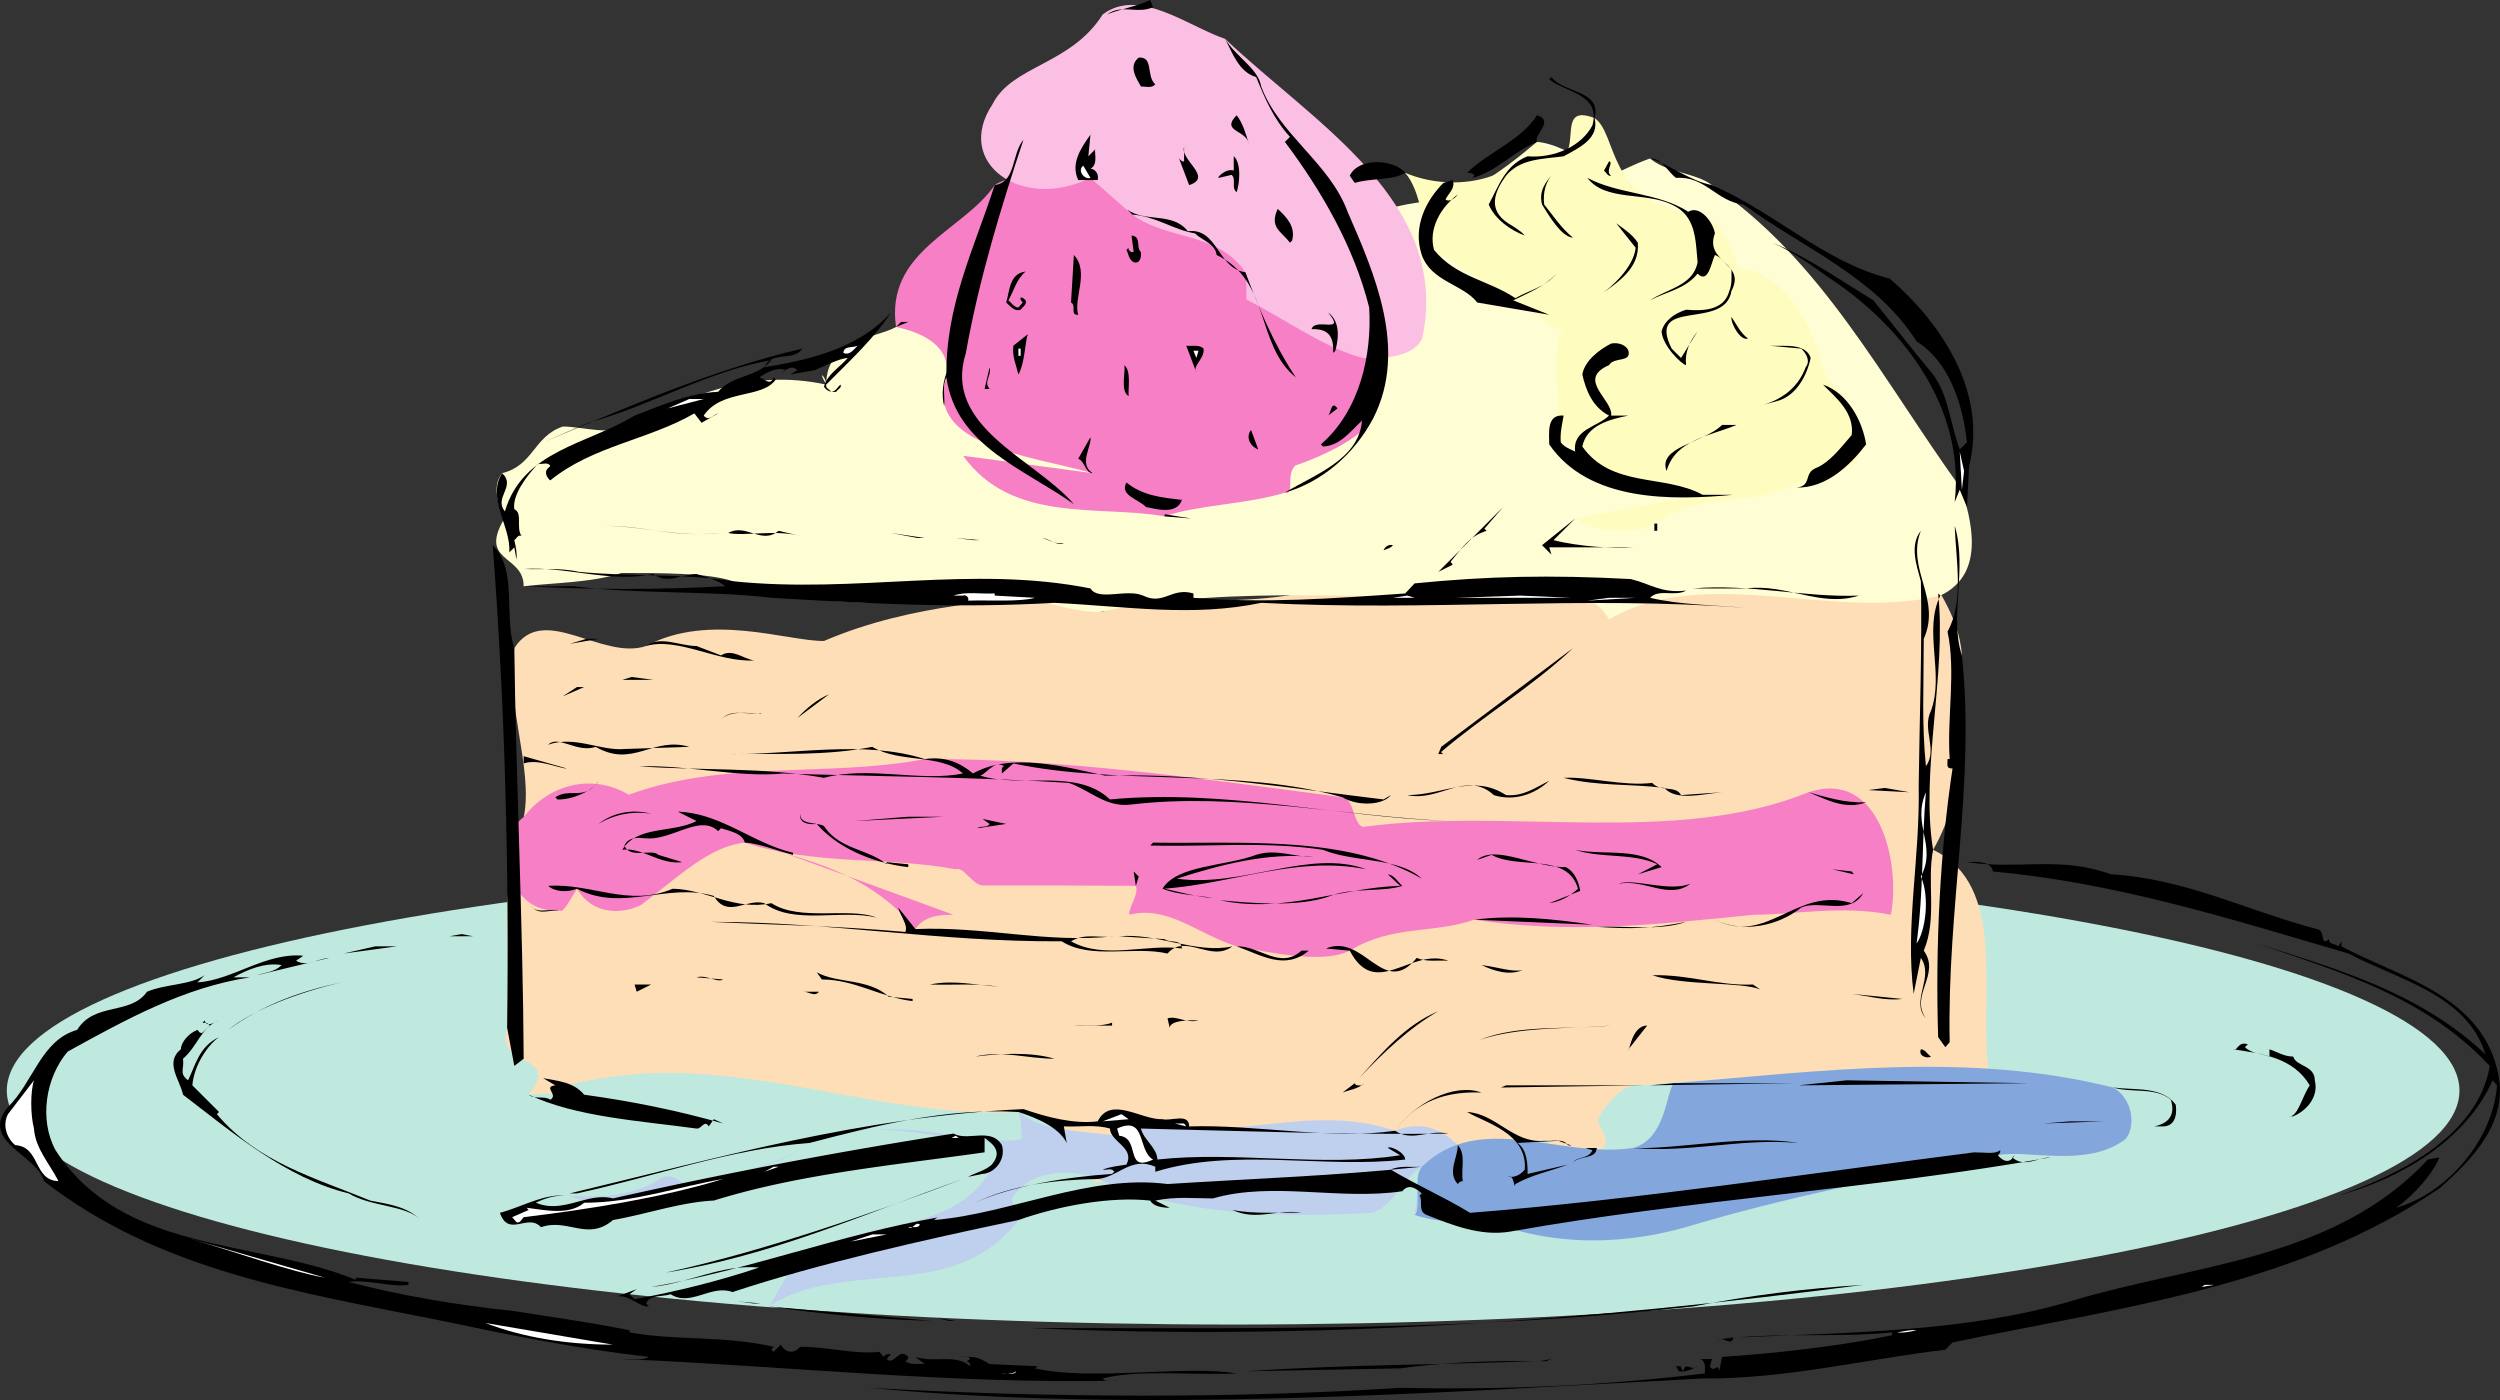 <svg xmlns="http://www.w3.org/2000/svg" width="208.924" height="116.996"><rect width="100%" height="100%" fill="#333333" stroke="none"/><path fill="#bfe9de" d="M103.056 71.594c56.597 0 102.48 8.75 102.48 19.547 0 10.796-45.883 19.55-102.48 19.55C46.454 110.691.57 101.937.57 91.141c0-10.797 45.883-19.547 102.485-19.547"/><path fill="#fddeb6" d="M48.817 91.484c.668.461-1.777-.351-4.632 0 2.855-3.617-2.86-1.984-1.805-5.597.578-5.364-1.055-11.075 1.394-17.606.817-4.078-1.632-9.789-.793-14.113 2.426-3.836 7.32 1.059 11.012-.18 5.285-2.84 11.817-.39 14.867-.422 7.555-3.234 14.899-3.234 22.27-4.39-.027.34.789 1.972.789 1.972.816 0 2.45-1.632 3.605-1.375 4.555.559 9.454.559 13.532-.257 5.71-1.633 10.61-4.895 16.562-7.145 2.207-1.016 3.836-4.281 6.617-5.055 3.75-1.671 8.645-1.671 12.883-1.804 5.555 2.578 12.082 5.027 15.348 10.738.816 2.45 3.262 4.898 3.488 8.52-.226 5.355.59 11.066-2.406 16.25 6.262 2.976 3.812 11.953 4.629 18.48-9.793 1.633-18.77 0-28.883 1.203-1.309-.387-2.941 1.242-3.758 2.879 0 .813 2.45 2.445-2.082 3.559-1.183-.297-2-1.93-2.406-1.805-10.2 1.508-19.176 2.324-28.969 2.324-.816 0-1.633 1.633-3.531 2.672.27-1.039.27-2.672-.184-3.43-1.996 1.575-6.078 2.391-4.633 1.625-2.257-3.316-3.89-5.761-6.62-5.597-12.774.652-25.016-5.88-38.34-2.047"/><path fill="#bfcfee" d="M118.817 97.504c-1.601.973-2.418 3.422-4.214 3.851-7.18.383-15.34.383-22.872-2.828-2.257-.867-5.523-.867-7.156 1.582 0 .817.817 1.63.535 1.848-5.43 7.129-14.406 3.047-20.882 7.223-.868-.094-.051-.094 0 0-.868-.094-1.684-.094-2.59-.422.906.328 1.722.328 2.59.422-.051-.094-.868-.094 0 0 .761-.91 1.582-3.36 3.609-4.633 5.312-2.809 13.473-1.176 15.89-8.848-5.68-1.304-11.39-2.117-16.07-.183-2.668 2.144-6.746 2.144-9.449 4.214-1.379 1.196-4.64.38-6.98.422-.11-.043-.11.774 0 1.805-.926-1.031-2.555-1.848-4.036-2.047 2.293.2 5.559.2 8.008-1.433 1.63-.817 2.446 1.632 3.008 1.253 3.52-2.07 6.781-2.07 9.45-4.214 5.491-2.75 12.023.511 17.734-.305 0 0 0-1.629-.282-2.281 1.914 1.465 3.547 1.465 8.426 1.984-.8-1.332-.8.297 0 0 .832.297 1.649-.52 1.809-1.383.656.051-.16.051 0 0 6.367 2.496 13.71-1.586 21.246.965-1.008.715-.192-.101 0 0 2.258-.914 3.89-.101 5.234 1.203 1.918 3.594-2.976 3.594-3.61 5.836"/><path fill="#83a7dd" d="M126.22 102.922c-2.477-1.184-4.922-.367-8.004-1.387.633-.61-.184-3.058.601-4.031 4.926-4.738 11.454-.66 17.633-1.567 2.801-.726 2.801-4.804 3.43-5.414 12.426-1.023 24.664-2.656 36.715.36 1.824 1.062 1.824 3.512 1.008 4.328-3.266 2.45-8.16.816-10.637 1.332-9.766 1.934-17.926 3.566-26.086 6.012-5.711 1.632-12.238 1.632-18.031-1.2"/><path fill="#f67fc6" d="M79.68 76.445c-.816 0-2.449 0-3.175 1.196-4.984-6.094-12.328-6.094-16.492-8.184-2.367-1.176-3.996 1.273-6.02.602 1.207-.961-2.875-2.59-2.058-3.407 8.16-3.265 17.136-1.632 25.351-3.215 11.371-.05 22.793 1.583 34.91 3.192.942.023.942 2.469 1.754 2.469 12.242-1.63 26.114 1.632 37.188-2.891 6.062-2.004 7.695 6.156 6.879 10.238-4.082-.816-8.16 0-11.422 0-8.16.817-15.508 1.63-23.383.414-3.547 1.215-6.813.403-10.414 2.586-2.11 1.078-6.192.262-9.45-.36-3.269-1.01-5.714-3.456-8.98-2.64 0-.816.817-1.633.555-2.414-3.82-.035-8.715-.035-12.793-.035-.82 0-1.637-1.633-2.254-1.351-5.906-1.098-11.621-.282-17.637-2.227-2.96.313-5.41 2.762-8.672 5.211-1.632.816-4.082.816-5.351-1.36-.36.544-1.176 2.176-1.445 1.81-4.63.366-5.446-6.165-2.997-7.798 2.45-3.261 7.344-4.078 10.641-.27.785.27 1.602-.542 3.793.602"/><path fill="#fffdd4" d="M63.36 43.805c-6.53 1.629-13.058.816-20.558-.047.156.863-2.29-2.403-.844-4.215 2.633-.637 2.633-3.082 5.082-3.899 1.633 0 4.078.817 5.57-.132 5.036-2.317 9.934-4.766 16.434-3.371-.79-1.395.027-.579 0 0 .027-3.84 4.105-3.84 5.836-4.817 7.25-2.289 13.777-.656 20.644-4.031-1.156-.707-.34.11.422.422 1.688-.313 3.317-1.946 6.618-1.446 4.859-.5 9.757-4.578 16.285-5.394 3.261 0 6.527-2.45 9.597-5.016 1.825.118 4.274 1.75 6.2 2.828.523-.261 2.156-1.078 3.25-1.445 1.355 1.184 3.8 1.184 5.175 2.227 9.235 6.3 14.13 16.093 20.883 25.46.59 2.06 2.223 6.954-1.805 8.844-9.03 2.192-19.636-2.707-27.683 1.989-1.746-3.063-5.012-1.43-7.406-1.989-11.477.559-23.715-1.074-35.141 1.375-3.262 0-5.71-1.632-8.793-1.375-6.71.559-14.055 1.375-21.91-1.203-1.938-.687-6.016-.687-9.281-.687-2.45.816-5.711.816-8.172 1.11.011-2.743-4.067-1.927-1.383-6.02"/><path fill="#f67fc6" d="M91.31 39.543c-5.102-1.453-14.079-2.27-12.215-8.004.586-3.238-3.496-4.055-4.215-4.215-.91-6.367 5.613-8.004 8.246-11.855 1.45-1.043 5.531-1.043 8.004-.602 5.687 3.64 11.398 4.453 16.852 5.235 3.523.855 5.156 4.117 6.44 5.597 1.161 2.602-.472 5.863.36 9.211-.832 1.55-4.093 3.18-6.543 3.996-.816.817 0 2.45-.86 2.262-3.218 1.004-7.3 1.004-10.05 1.988-5.41-.984-12.754.649-16.836-5.066"/><path fill="#fbbfe3" d="M91.13 14.867c-5.738 2.824-11.45-1.258-8.188-6.152 1.633-3.266 6.532-3.266 9.211-7.508 3.032-2.285 7.11.98 10.23 2.043 7.49 7.098 18.915 13.625 16.466 25.05-.817 1.63-3.266 1.63-4.899 1.63-3.261-.817-6.527-3.262-9.789-4.895 0-.816 0-1.633-.082-2.281-2.367-3.434-6.445-2.613-9.449-4.817"/><path fill="#fffcbf" d="M142.286 41.348c-3.035-1.625-5.484-.809-7.933-1.625-1.633-.817-1.633-3.262-4.883-2.586 1.617-3.125-.016-5.575.8-8.836.817-1.633 2.45-.817 3.41-3.621 2.305-2.094 7.2-2.91 11.016-2.168 5.16-.742 10.059 9.05 7.043 16.61-3.515 3.866-9.226 1.417-13.484 4.636-1.453.863-4.719.863-6.617-.422"/><path fill="#fffcbf" d="M137.896 25.098c-3.543-.88-5.993.754-8.426 1.207-3.278-.453-6.543-3.72-9.63-5.418-.991-1.567-.991-4.828-2.41-6.442 3.868 1.614 8.762.797 11.016-2.586.196.118 1.008.938 2.227 1.203 1.23-1.085-.402-4.347 2.59-3.19 1.906 1.292 1.09 7.003 7.824 7.823 3.059-.004 5.508 5.707 3.61 8.79-2.184 2.628-7.083 1-10.051 2.226-2.743.402-6.004-2.043-8.004-3.793-.45.117.367.117 0 0"/><path fill="#fffcbf" d="M144.876 41.348c-.73-.809-1.547-.809-2.59 0-2.222-2.442-5.484-.809-7.933-1.625-8.16-4.078-1.633-11.422 3.543-14.625 3.8-1.696 8.699 3.203 13.421 4.816 1.801 1.648 5.883 7.36 3.438 8.992-4.899 1.633-13.059 4.899-17.953.817"/><path d="M96.364.602c-1.383.605-2.586-.301-3.851.605C93.536.781 94.98.543 96.126 0l.238.602m-4.211.605-.601.418.601-.418m13.243 6.016c1.503 4.035 5.714 6.379 7.222 10.472 2.227 5.117 5.055 11.496 2.164 17.215-1.562 3.008-4.273 5.356-7.402 6.258 2.469-1.504 6.2-2.77 6.441-6.02-1.023.965-1.867 2.11-3.25 2.168l-.18-.18c3.25-2.827 4.27-7.464 4.032-11.437-1.266-5.054-3.973-9.75-7.043-13.84l.422-.422c-1.383-1.503-2.106-3.25-2.828-4.996-1.446-.421-1.989-2.046-2.59-3.191.902 1.508 2.77 2.469 3.012 3.973m-8.848-.18c-.3.36-.781.18-1.203.18-.364-.66-1.086-1.684-.184-2.407 1.266-.12.606 1.567 1.387 2.227m-8.43 4.633c-.058-1.985.727-4.031 1.625-5.836-.898 1.805-1.683 3.851-1.625 5.836m45.145-1.805c.418 1.688-1.266 2.469-2.59 3.191-1.746.239-3.613.18-4.817 1.625-.96 1.325-1.562 2.829.18 3.973.485.3 1.024.602 1.387 1.024-1.145-.422-2.469-1.325-3.012-2.59.844-1.567 1.387-3.309 3.25-4.032 2.23.18 4.516-.843 5.418-2.59.723-2.648-2.348-2.765-3.61-3.85l.18-.18c1.082 1.382 4.215 1.081 3.614 3.43"/><path d="M104.372 12.04c-.183-1.204-2.406-1.024-1.023-2.407.48.601.78 1.562 1.023 2.406m24.074-.179c-1.925.78-3.55 2.585-5.418 3.007l.184-.18c-.063-.242-.363-.242-.606-.242 1.747-1.746 4.454-2.648 5.84-4.812 1.504.48-.3 1.625 0 2.226m-36.894.601c-.184-.062.3 1.325-.422 1.626.422.059.723.48.601.96h-1.625c-.66-1.382.243-2.706 1.024-3.788l-.18 1.804.602-.601M80.72 29.492c-1.989 6.2 5.773 8.848 9.023 12.64-4.148-2.948-9.867-4.874-10.648-10.593-.121-5.957 2.344-10.832 4.031-16.07 1.805-.242 1.383-2.586 2.406-3.793-1.804 5.418-3.73 11.676-4.812 17.816m18.656-14.023-.844-2.227c.121.121.242.301.422.242v-1.207c-.36 1.086 2.469 2.532.422 3.192m43.695 0c5.297 2.289 9.27 6.379 14.868 7.824 4.511 3.914 8.125 9.629 6.62 15.648l-.18 3.43-.605-1.441-.421 1.02c.906-8.005-4.512-14.864-10.653-18.837-1.324-.965-2.949-2.105-4.574-2.828 2.95 1.203 5.656 3.13 8.426 4.813 1.566 1.925 3.191 4.035 4.996 6.199 1.324 1.808 1.445 4.215 2.226 6.262l.606-.602c-.363-3.25-1.508-6.742-4.215-8.426-3.433-5.418-9.45-7.765-14.445-11.437-2.29-.242-3.192-2.407-5.656-2.227-.723-.543-1.208-1.683-2.168-1.625 1.804.602 3.308 1.867 5.175 2.227m-8.425-.782c-.301.06-.364-.242-.602-.421l.422-.782c.422.059-.363.84.18 1.203m-17.216-.242c-1.081.664-2.886.422-4.21.844l-.422-.602c.723-1.566 3.73-1.386 4.633-.242"/><path fill="#fff" d="M91.13 14.867c-.48.18-1.145-.601-.602-1.023l.602 1.023"/><path d="M129.048 17.094c.781.965 1.383 1.926 2.406 2.77-.96-.06-1.984-1.805-2.586-2.77-.3-1.145.301-1.867.961-2.649-.66.723-.902 1.625-.781 2.649m12.039.601c1.02-.601 2.105.965 2.227 1.805-.907 2.469 2.648 2.41 1.382 4.816-.543 3.371-7.164.48-4.996 4.817l.782.781 1.386-2.227c-.664.844-1.086 1.747-.965 2.829-.359-.059-1.984-1.625-2.046-2.829.242-.902 1.085-1.503 2.046-1.804 1.446.12 3.192.058 3.614-1.567.238-.543.18-1.203.18-1.804-.481-.422-.844-1.024-1.383-1.203-.301.601-.543 2.464-1.446 1.562-1.086 1.324-2.648 1.508-3.972 2.227 1.382-.961 3.609-1.203 3.972-3.188-.18-1.867-.12-3.914-2.168-4.816-2.226-1.082-5.539-.242-7.043-2.227 2.59 1.383 5.899 1.203 8.43 2.828m-20.285-1.023c.242.242.785-.059 1.023-.422-1.445 1.086-2.469 2.89-1.984 4.637 1.863 2.285 4.57 2.527 6.8 4.031 1.141-.66 2.465-.902 3.43-2.047-1.086 1.145-2.41 1.625-3.609 2.227l3.008 1.207-6.02-1.024c-1.144-1.508-3.851-1.746-4.633-3.972-.785-2.348.36-4.575 1.805-6.02l.781-.242c.243.723-.359 1.086-.601 1.625m-12.821 3.43-.18.183c-.722-.965-1.745-1.265-1.023-2.828.782.723 1.504 1.504 1.204 2.645"/><path d="M136.872 20.285c.18 2.164-1.687 3.309-3.191 4.395.906-.606 2.832-2.29 3.011-3.973l-1.625-2.047c.66.48 1.383.961 1.805 1.625m-51.16 2.406c-.781.66-.961 1.567-1.441 2.407.238.183.48.601.84.601l.363-.418c-.063-.12-.243-.183-.18-.422.18 0 .3.118.418.239.121.363-.238.543-.418.785-.543.18-.844-.301-1.207-.602.3-.965.242-2.41 1.625-2.59m9.633-1.625c.058.364-.063 1.024-.606.844-.418-.242-.418-.664-.601-1.023l.183-.18c-.062.18.118.3.239.36h.18l-.18-1.383c.843.058.363 1.023.785 1.382m8-5.007c-.485-.364 0-1.082-.422-1.446l-1.024.242c-.363.122.543-.843 1.204-.601V13.05c.664.601.484 2.347.242 3.008M90.106 26.305c-.722.058-.12-.785-.601-1.024l.238-3.972c1.328 1.382-.058 3.668.363 4.996m9.157-6.985c2.531-.297 2.468 3.133 4.816 3.434 1.145 3.07 2.406 6.078 4.215 8.789-3.371-2.711-2.11-8.129-6.621-10.234-.121-.961-1.203-1.204-1.809-1.805-1.804-.3-3.308-1.445-5.234-1.567l-.422-.421c1.445 1.086 3.793.18 5.055 1.804"/><path fill="#fff" d="m158.72 25.883 2.648 2.828-2.648-2.828"/><path d="M69.044 32.14c-.063.301.238.364.418.602.363 0 .543-.422.781-.601.121.3-.238.363-.36.601-.421.063-.78-.058-1.023-.422.243-1.023 1.325-1.625 1.989-2.406-.785.059-1.868.66-2.77 1.023l-2.047.36.602-.36c-.422-.48-1.024-.058-1.383.36l.422-.36c-.723-.3-1.567.18-2.23.602.421.059.906.781 1.206 0l.18.18c-1.144 1.625-4.515.785-6.02 3.011.422.54.844-.12 1.204-.183l-1.383.785-.602-.785c-3.851 2.226-8.488 2.71-12.039 5.598-.18-.122-.601-.66-.18-1.024l.18-.18c-.18-.359-.66-.12-1.023-.18-1.024 1.083-2.164 2.65-1.985 3.794.723.3.122 1.562.602 2.226-.3-.12-.422.239-.602.36.122.543.239 1.023.18 1.625l-.18-1.024-.421.422c.18-2.105-1.926-4.516-.602-6.621 1.203 1.086-.723 2.047.238 3.191 1.508-5.117 6.922-5.597 10.836-8.004 2.227-.843 4.453-1.867 6.98-1.988 1.204-1.445 3.25-1.144 4.454-2.648-5.235.902-10.05 3.793-15.285 5.238l-3.793 1.625c6.558-2.71 14.086-6.078 21.668-7.824-.782 1.14-2.528.12-3.192 1.562 3.614-.601 7.825-1.504 10.594-4.574-1.324 2.047-3.309 3.914-5.414 6.02m42.551-2.829-.184.18c.063-1.265-.3-2.047-1.804-1.984.3-1.024 2.949.48 1.386-1.387.903.664.961 1.867.602 3.191m34.485-1.022c-.602.241-1.442-1.204-1.384-1.806.422.602.723 1.325 1.383 1.805m-71.199-.965.422-.418h.601zm10.23 3.973c-.18-.781-.539-1.504-.421-2.406l1.207-.961c-.243.66-.243 2.406-.786 3.367m50.98-1.985c.24 1.024-1.202.481-1.624 1.204-2.77 1.203.36 2.89.18 4.214h1.445c-1.504.301-3.492.782-3.856 2.586 2.47 3.493 6.864 2.29 10.051 4.032h2.59c-5.176.484-12.098.601-15.406-4.211 0-.965-.242-2.528 1.203-2.407-.121.72-.3 1.383-.242 2.227.3.422.843.602 1.207.781-.242-1.867 1.863-2.047 2.828-3.008-1.387-.722-1.93-2.109-2.23-3.433.183-1.14 1.445-2.106 2.41-2.586.601-.121 1.261.121 1.445.601"/><path fill="#fff" d="M71.689 28.89c-.36.301-.66.844-1.204.602 0-.601.786-.422 1.204-.601"/><path d="M100.58 29.133c.12.84-.966 1.441-.602 1.984l-.844-2.226c.48.058 1.086-.121 1.445.242m50.738.781c-.3 1.445-1.203 3.191-2.828 3.61l-1.566.421c1.805-.422 3.308-1.441 3.973-3.25.421-.539.058-1.14-.364-1.562l-2.644-.242c1.261.058 3.008-.243 3.43 1.023"/><path fill="#fff" d="M85.11 29.133h.184v.601h-.184v-.601m14.868.781-.243-.602h.422zm0 0"/><path d="M94.321 33.105c-.722-.421-.242-1.988-.363-2.59.602.481.3 1.989.363 2.59m-11.617-.601h-.422l.422-1.809c.18.723-.543 1.203 0 1.809m73.246 4.633c-1.383 1.804-3.37 3.672-5.836 3.61 1.325-.118.602-1.204 1.625-1.626 1.203-.48 2.164-1.805 3.008-2.766.242-1.867-1.324-3.132-2.406-4.214 2.105.722 3.308 3.07 3.61 4.996"/><path fill="#fff" d="m55.802 34.129 1.804-.785h1.204zm0 0"/><path d="m111.774 34.129-.78.601c.238-.183.238-1.324.78-.601"/><path fill="#fff" d="m55.017 34.547-2.407.965 2.407-.965"/><path d="M145.118 35.512c-2.105.902-5.117 1.203-5.84 3.851-.78-2.047 3.13-2.347 4.633-3.851h1.207m-39.965 2.047c-.664-.243-1.082-1.024-.601-1.625l.601 1.625M91.31 39.543c-.602 0-.66-1.023-1.204-1.203l1.024-1.805c.121.781-1.024 2.227.18 3.008M79.095 31.54c-.364.66-.121 1.565-.184 2.405-.238-.78-.18-2.226.422-3.25l.602 1.446-.84-.602"/><path fill="#fff" d="m163.954 40.93-.18-3.192.364 1.625zm0 0"/><path d="m104.372 37.918-.183 1.023.183-1.023m-5.598 3.852c-.421 1.265-2.105.785-3.007.601-.606-.66-2.23-.96-1.63-2.047 1.325 1.086 2.95 1.266 4.637 1.446m25.457 2.59c-1.503.48-1.984 1.382-3.007 2.585l.18.242-1.204.602 5.418-5.418-1.566 1.809.18.18"/><path fill="#fff" d="m42.38 42.973.422.785-.422-.785"/><path d="M97.33 43.156v-.183l2.226.363zm32.5 1.984c2.105.544 5.116.723 6.62.602h-6.98l.18.602-.782-.782 2.77-2.226-1.809 1.805m8.426-1.383h.242v.601h-.242v-.601m-78 .782c-3.672.42-6.742-.661-10.234-.603 3.972-.058 6.02 1.024 10.234.602M163.954 54.77c1.145 10.656-1.262 21.066-1.02 32.32l-.363.422-.601-.84c-.242-7.707.18-15.711 1.203-22.45-.54 0-.418-.242-.418-.785h.18c-.243-3.37.539-7.343-.18-10.652 1.383-2.527.719-5.777.598-8.848 1.086 3.614-.48 7.583.601 10.833m-97.078-9.989c-2.11-.543-4.758.059-6.02-.242 1.504-.844 2.77 1.023 4.211-.18l1.809.422m93.891 8.606c0 4.093-.18 6.984.18 10.652 1.023-1.445-.36-3.07.421-4.633 1.145-3.129-.664-6.683.781-9.633l-.18-.18c.723 6.743-1.503 14.81-.421 21.427-.54 2.71.363 5.718-.781 8.425 1.445 1.989-1.203 3.735.18 5.66-1.325-1.445.722-3.43-.423-5.054l-.601 3.008c-.723-5.72.543-11.254.422-17.454.058-4.937.3-12.039.18-17.035-.36-1.324-.961-3.008 0-4.21-1.262 3.19 1.746 5.656.242 9.027M74.099 44.54l-2.047.42 2.047-.42m3.187.42-2.828-.42 2.227.42zm4.637.18-2.047-.18 1.441.18zm6.98.243c-.48.3-1.203-.363-1.804-.422.601.18 1.14.543 1.804.422m-45.922 8.785c.122 10.414.723 22.992.782 34.309l-.782.601-.601-3.191c.18-13.422-.184-26.903-1.203-40.325 2.105 2.047.902 5.899 1.804 8.606m73.426-8.606c-.18.243-.48.301-.781.422.059-.18.36-.543.781-.422m-1.203.602-3.187 2.227 3.187-2.227M61.216 48.57c10.351 1.086 19.922-1.383 29.914.606.664 1.082 3.008 0 4.394.597 1.747.844 2.348-.718 4.211-.18v.364c5.899.48 11.676.059 17.696-.363l.785-.84c6.078-.606 11.312-.723 18.055-.363 1.746.421 2.527 1.203 4.632.964-.902.54-2.285-.18-3.007.602 2.527.602 5.355.602 8.003.844-13.664-1.028-26.542.297-40.503-.422-5.782 1.203-11.137.3-17.278 0-8.363.48-15.406.059-23.652-.422-4.875-.602-11.613-.3-16.488-.965h-4.215c5.96.301 11.133.301 16.851 0-.601-.48-1.562-.781-2.406-1.023-1.203 0-2.469.906-3.61 0-3.492.785-7.284-.66-10.835-.418 1.566.058 2.949-.121 4.633.238 4.214.422 8.73.121 12.82.781m94.133 1.203c-3.192 1.028-6.02-1.02-9.45-.597h-4.394c4.574-.422 9.332.781 13.844.597"/><path fill="#fff" d="m83.126 49.773 3.367.184c-1.262.36-3.73.18-5.594.238.122-.238-.18-.539-.421-.422h-.786c1.028-.359 2.23-.117 3.434-.18v.18"/><path d="m156.915 49.594 1.625.18-1.625-.18"/><path fill="#fff" d="m116.407 49.957 1.203-.184.606.184zm5.239 0 5.414-.184 4.214.184zm11.011.238 1.809-.238h2.226zm0 0"/><path d="m134.466 51.762-2.59 2.226 2.59-2.226m-86.852 2.047 1.387-.422h1.02zm12.641.961c.96-.602 1.863.3 2.77.421-3.012.184-6.383-1.984-9.032-1.203 1.145-.902 2.832 0 4.215 0l2.047.782m44.898-.782-.964.782.964-.782m15.289 8.848c.059.242.36.18.602.18h-.844l.242-.602 11.012-8.246c-3.367 3.191-7.582 5.719-11.012 8.668m-42.734-6.863 2.59.601-2.59-.601m-25.699.843.781-.242 1.809.242zM47.013 58.2l1.203-.782h.601zm19.621 1.808c.844-.903 1.683-1.567 2.648-1.988l-2.648 1.988m-3.008-.422c.059.238-2.648-.48-3.371.601.723-1.082 2.469-.363 3.371-.601m-6.02 2.828c-3.07-.902-4.695 1.809-7.824 0-1.566.543-3.129-1.023-3.972-.18 2.226-.785 4.394.543 6.379.36l5.417-.18m23.711 2.226c3.133-1.804 7.829-.538 11.016.18 8.125-.238 15.649 1.086 23.293 1.989l.602-.364c-.602.844-2.766.965-4.032.184-8.547-2.469-18.718-.965-27.507-2.828l-.961.84c0-.239-.059-.54.18-.602-.782-.539-1.384.543-1.985.781 3.43 1.086 8.062-.66 10.832 1.989 9.512-.903 19.32 1.503 28.289 1.804-8.848-.422-17.758-2.406-26.484-1.383-2.106.301-3.489-1.203-5.235-1.804-7.402-.485-16.43-.543-23.894-.785-3.73.363-7.883-.723-12.04-.602 4.938.363 10.536.063 15.47.965 3.734-1.024 8.003.36 11.617-.363-1.868-1.684-5.297-.84-7.582-2.227-3.973.781-7.766.543-11.86.602 5.238.062 11.195-1.204 16.25.421 1.625-.242 2.89.243 4.031 1.204m-33.941-.418c-.664 0-2.41-.844-3.613-.422v-.606l3.613 1.028m93.106 2.222 3.43-.238c-1.505.121-3.848.781-4.813-.36-2.828-.363-5.54-.12-8.426-.843 2.105-.121 4.996.723 7.402.422.664.781 1.989.18 2.407 1.02m-93.892.363-.179-.18c1.203-.844 2.469.36 3.61-1.383-.418.84-2.286 1.625-3.43 1.563m78.246-.364c-2.29-2.105-4.578.606-7.227 0 3.012 0 5.48-1.804 8.246 0 1.446.121 2.41-.597 3.614-1.199-1.203 1.14-2.95 1.742-4.633 1.2m31.297-.419 1.383-.18 2.047.36zm-.184 1.023c-1.746.66-3.308-.241-4.812-.843 1.504.422 3.008.902 4.812.844"/><path fill="#fff" d="M160.524 73.25c.786 1.746.364 4.633-.359 5.598.602-4.336.422-8.43.781-12.641-1.203 2.77.965 4.453-.422 7.043"/><path d="M54.415 68.012a6.397 6.397 0 0 0-4.394.843c1.207-.964 2.89-1.265 4.394-.843m11.859 3.25v.18c-1.386-.36-2.832-.962-4.035-1.024-.18-.781-1.261-.961-1.984-1.203l-.242.242c-1.504-1.445-3.852.781-6.02.602-.36 0-1.441-.243-1.804.601.421 1.145 2.289.242 2.828.781l1.988.606c-1.867.238-3.371-1.266-4.996-1.027 1.203-2.043 4.215-1.383 6.2-2.407l-1.567-.781c3.613.121 6.261 2.648 9.632 3.43m2.586-2.227c1.325 1.985 3.614 1.867 5.239 3.192v-.18l1.804.18v.238c-2.71-.3-5.84-1.504-7.644-3.61-.602.06-1.504 0-1.383-.843 0 .965 1.324.664 1.984 1.023m2.59-.422 4.453-.36h3.008zm10.23.602c.301-.238.782 0 1.024-.36l-.601-.421 1.984.421-2.406.36m-1.203 1.805c-1.747-.297-3.914 0-5.176-.961 1.262.96 3.43.664 5.176.96m38.339 2.411c-1.925-1.805-5.597-1.325-8.246-2.41-4.816-.72-9.39-.239-14.445-.36l.238-.242c7.344.121 16.07-.66 22.453 3.012m20.04-.965-1.985.601 1.625-.84c-2.047-.964-4.695-.48-6.86-1.206 2.407.484 5.477-.239 7.22 1.445m5.66-1.445 4.812.605-4.812-.605"/><path d="M109.786 71.625c-3.789-.422-7.883.66-11.433 1.805 5.476.78 11.074-2.528 15.828-.785-5.778-1.141-10.895 1.144-16.852 1.625 1.324.3 2.649.664 4.031.785-1.14-.243-2.886-.243-4.21-.785 1.203-1.985 5.234-1.864 7.824-2.829 1.625-.539 3.187.184 4.812.184m22.27 2.828-2.586 1.024c.902-.122 1.683-.543 2.406-1.207-.902-3.067-4.934-1.563-7.223-2.829l-1.203.422c1.504-1.324 4.817.664 7.403.602.722.363 1.082 1.207 1.203 1.988m44.359-1.387c6.258.364 11.434 3.07 17.215 4.575.781.12.18 1.504 1.02.843-.06.48.542.364.785.602l.238-.422v.422c4.695 2.527 11.437 3.973 13.004 10.23 1.14 4.215-1.867 7.407-4.817 9.993-11.976 8.187-26.543 9.93-40.687 12.878l-.602.606c-6.558.781-13.422 2.465-20.285 2.406-21.844 1.145-46.883 2.95-69.633.781 14.926.844 30.453.903 44.356 0 8.726.184 16.972-.18 25.46-1.203 0-.422.122-.965-.363-1.203h.965l-.18.602c.36.66.66-.422.782.422l.238-1.203c4.578-.301 9.871-.907 14.207-1.81v-.237c-4.094.422-9.148.058-12.82.422 9.45-.422 19.082-.48 27.687-3.012 10.29-3.13 22.086-3.43 29.91-11.856l.965-.18c-.543 1.383-2.168 3.188-3.609 4.212 4.211-1.204 8.063-5.598 8.426-10.23l-.363-.423c-2.29 5.117-7.825 8.246-12.88 9.63 5.055-1.684 11.676-5.056 12.637-10.833-5.476-5.84-12.515-7.824-19.437-10.23 6.742 2.164 13.601 4.09 19.078 9.265-1.566-5.054-7.402-6.258-11.438-8.426-9.687-2.828-19.257-5.898-29.73-6.859-.121-.844-1.324-.844-2.164-.781 4.332.66 7.762-.543 12.035 1.02m-21.488-.001-1.805-.421 1.625.183zm-60.004.965-.184-1.203.422.422zm22.269 0c-1.625.54-4.214.121-6.02.844-2.706 1.02-7.1.54-9.206.36 5.355 1.144 10.11-1.083 15.043-1.204l-1.024-.965c.543.063.844.664 1.207.965m24.075-.179c-1.805 1.382-3.793-.422-6.02 0 1.324-.48 4.215.718 6.02 0m-85.043.418c2.828.062 5.175 1.867 8.242 1.207 2.41 1.562 6.5.3 8.789 1.203-3.012-.723-6.922.66-9.39-1.203-1.505-.422-3.067 1.324-4.212-.602-3.914-1.145-7.644 1.383-11.437-.605-.723.3-1.805.3-2.406-.239 3.609-.242 6.742 1.805 10.414.239m94.308 1.566c-1.926 1.566-4.933 2.168-7.218 1.023 4.39 2.227 6.8-2.828 11.433-1.382l.965-.844c-1.086 1.926-3.613.543-5.18 1.203m-103.762.242c-.902-.062-1.804.48-2.406-.422.422.781 1.625.239 2.407.422"/><path d="M76.505 77.64c5.898-.238 10.832 1.208 16.61.606-1.204.18-2.407-.305-3.61.418 2.77 1.566 6.262.184 9.27.602-.063-.84-1.024-.418-1.446-.782l-3.793-.238c3.133-.305 6.442 1.504 9.45.84-1.805 1.387-3.91-1.145-5.415.601-2.832-.66-6.382.543-8.847-1.023-10.293.063-19.262-1.625-29.313-1.625 6.2.3 9.992.3 16.25.844.242-.602-.422-1.324-.601-2.047l1.445 1.805m56.575-.36-9.868-.422c3.25-.422 6.68-.058 9.867.422m7.824-.241c-3.007.6-4.574.6-7.46.42 2.464-.12 5.234.36 7.46-.42M37.564 78.246l1.023-.184.965.184zm-8.848 1.441 2.648-.601h1.805zm80.051-.242h.601c-1.988 1.688-3.972.364-6.02-.36 1.926-.058 3.61 1.985 5.419.36m9.629.605c.78.36 1.746.18 2.648.24-3.133-1.145-6.078 3.312-8.246-.845l-1.988-.18c3.191-1.324 4.816 4.215 7.586.786m-93.653.239c.903.542 1.809-.18 2.77-.24l-6.02 1.446c.664-.242 1.446-.242 2.047-.844-1.383-.242-2.828.36-4.031 1.024h1.383c-5.536.84-10.414 3.55-15.227 6.199-1.867 2.164-2.406 5.719-1.023 8.246 5.597 8.664 16.672 7.402 25.097 10.832v-.18l4.395.36v.242c-1.324.238-3.43-.48-4.996-.242 4.394 1.144 8.968 1.926 13.664 2.41 3.008.48 6.5.96 9.808 1.625v.18c4.094.722 7.766.238 12.04 1.203l-.184.242.183.18.602-.602c.422.723 1.082.781 1.625.18 2.465 0 4.512.66 6.617.422l.363.422c.122-.243.422-.243.602-.243l-.36.422c.602.602 1.02-1.023 1.805-.18 0 .18-.12.301-.242.36.422.36 1.324.18 1.625.242l-.781-.601c1.625.539 3.309-.301 4.574.78.059-.6-.66-.179 0-.6-.18-.364-.66-.122-.965-.18 1.387 0 1.504-.063 2.59.601l4.031.18-.242.18c4.758 1.081 12.582-.301 16.856.421-3.735.18-8.188-.359-11.196.422.301.36.782.121 1.203.18-13.78.3-27.324-1.203-41.347-1.805.722-.062 1.625.18 2.226-.18-5.957-.664-11.855-1.867-17.273-3.011-11.734-2.348-23.652-4.153-33.281-11.676-.606-2.227-5.418-3.309-3.012-6.2 2.105-2.046 2.77-5.597 5.777-6.44 1.446-2.344 4.453-1.204 5.84-3.188 1.563-.664 3.61-.543 4.817-1.383l-.602.602c2.945-.184 5.715-2.532 8.844-2.227l-.602.418m102.5.781c-1.144.485-2.406.063-3.433-.418 1.445.18 2.53.602 3.433.418M74.278 83.3l1.985.18v.18c-2.649-.3-4.813-1.805-7.582-1.805l-.422-.601c1.683.96 4.336.48 6.02 2.047m57.175-2.047 4.031.601-4.03-.601m15.046 1.023.602.418c-1.446-.66-6.442-.297-9.028-1.199 3.192-.062 5.477.902 8.426.781m-86.066-.422c-.48.301-1.383-.421-2.227-.18l2.227.18"/><path d="M28.536 82.098c-3.37.718-6.62 1.863-9.449 3.968 2.105-1.746 6.078-3.187 9.45-3.968m54.948.359c-2.046-.3-3.671-.121-5.777-.18 1.984-.422 3.852.059 5.777.18m-30.273.422-.18-.602h1.383zm40.746-.602 1.387.18-1.387-.18m-25.519.602h-1.383c.48-.063 1.023.48 1.383 0m90.523.601c-1.324.18-2.828-.242-4.215-.421l4.215.421M120.2 84.504c-2.406 1.383-4.574 3.43-6.62 5.598 2.046-2.29 3.913-4.454 6.62-5.598m-20.043.781c-.902-.058-2.347 0-2.406.602l-.18-.782c.723-.242 1.563.422 2.586.18"/><path d="M18.306 85.285c-1.446.48-1.805 2.168-3.012 3.192.121.902-.36 1.203.422 1.804.601-1.203.902-2.828 2.59-3.61-.965.661-2.11 2.407-2.23 4.032l2.23 2.227-.18.18c3.367 4.03 8.305 5.359 12.816 7.222 1.504.3 3.07.48 4.215 1.625-1.203-1.266-4.152-1.082-6.02-2.227-5.238-1.261-9.75-5.117-13.843-8.246-.238-1.203-1.563-2.707-.18-3.793 0-.539.602-1.32 1.387-1.625.117.121.18.305.418.243l.602-.602c-.122-.242-.418-.242-.602-.242l.184-.18c.18.602.718.18 1.203 0m74.629.422h-3.192c1.028-.059 2.23.121 3.192-.242v.242m41.711 0c-3.672.3-7.586.059-11.016 1.203 3.312-1.324 7.344-.844 11.016-1.203m1.444 1.984c.06.364.24-1.984 1.563-1.984l-1.562 1.984m51.519-.179c.54.543 1.383.543 2.047.785v-.606c.602.184 1.203.606 1.985.606.242.84 1.804.719 1.804 1.984.364 1.446-.78 2.59-1.804 3.008h-.422c.785.184 1.144-1.625 1.804-2.586-1.382-2.348-4.03-2.648-6.378-3.012.3.243.363-.718 1.203-.418l-.239.239m-26.242.785c-.242.18-1.082 0-.844-.606.364 0 .543.422.844.606m-73.25.18c-2.222 0-4.39-.723-6.617-.18 1.863-.242 4.633-.422 6.617.18m4.035 0 .961.421-.96-.421m12.218 1.203-2.59 1.804 2.59-1.804m-55.555 1.804c3.973.543 7.825 1.325 11.618 2.407l-.782-.36-.422.602c-.363-.602-.601.242-1.023.18-4.816-.66-10.05-.961-14.023-2.829.48.422 1.324.063 1.804.422.723-.422-.66-1.086.422-1.203l-1.023-.601c1.203.238 2.527.3 3.43 1.382"/><path fill="#fff" d="M2.837 94.312c.117 1.688 1.324 2.95 2.047 4.395-2.11-.059-1.504-2.89-3.613-3.008-.723-.601-1.082-1.687-.602-2.59l2.168-2.828c-.3.965-.3 2.828 0 4.031"/><path d="m150.294 90.703 4.031-.422 15.227.242zm-36.473 0 .18-.18c-.48.48-1.203.54-1.805.782l1.024-.782c.058.239.36.18.601.18m24.075 0 1.984-.18h10.055zm32.078-.18 5.597.602-5.597-.602m-44.539.36.421-.18h11.438zm0 0"/><path fill="#fff" d="m46.77 90.883 1.024.242-1.023-.242"/><path d="M181.83 92.328c.12.961-.118 1.863-1.2 1.805h-.606c1.204-.242 1.805-.961 1.387-2.227-1.265-1.086-3.25-.543-4.816-1.023 1.867.242 4.094-.121 5.234 1.445m-58.019-1.023c-2.887-.121-5.414.66-7.22 3.191 1.384.961 2.829-.121 4.454.238-8.188.121-17.875-.238-25.7-.422.24.965 1.325 1.567 1.384 2.59 6.558-.722 13.902.66 20.28-.359l-1.023-.606c.121-.238 1.446.364 1.446.965-6.801.782-14.324-1.023-20.883 1.024v-.422c-2.047-.902-3.129.902-4.817 1.023-3.43.059-7.16.48-10.23 1.985 2.95-1.383 7.645-2.164 11.434-2.407l.18-.18c-.18-.363-.66-.12-.962-.179.602-.242 1.266-.305 1.985-.422.722-1.445-1.324-1.867-1.383-3.012-1.203-.359-2.586-.12-3.852-.18l.243 1.384c-.665-1.325-2.532-2.106-4.036-2.586-6.078-.364-11.918 1.144-17.453 2.586-6.62.484-13 2.832-19.441 4.214h-.602c12.34-2.949 24.496-6.44 37.918-7.043 1.926.665 4.153 1.266 6.2 1.024 1.082-2.164 3.613-.117 5.417-.18.723.18 2.227-.543 2.227.602 5.598-.18 11.855 1.144 17.215.363 1.562-2.289 4.933-4.035 7.219-3.191m5.238 4.031c.723.062 1.562-.238 1.984.363.844.18-.539-.242-.781-.363l-3.43.18c.84.605.84 1.867.84 2.59l3.371-.782c-1.441.54-3.008.844-4.39 1.625-.121.602-.063-.844-.606-.601.606.058 1.024-.18 1.387-.602.238-3.07-3.313-3.914-4.817-4.816 2.41.12 3.856 2.648 6.442 2.406"/><path fill="#fff" d="m92.153 93.71 1.567-.6.601.421zm3.192-.179.781.18-.781-.18"/><path d="m170.759 93.89 2.226-.18h2.829zm0 0"/><path fill="#fff" d="m99.134 94.133-.961-.242h.781zm0 0"/><path d="m64.228 94.312 1.203.422-1.203-.422"/><path fill="#fff" d="M96.364 96.902c-2.406 1.145-1.02-1.804-2.828-1.988l-.18-.602c2.47-1.14 1.688 1.868 3.008 2.59"/><path d="M83.728 95.7c.359 1.202-.602 2.347-1.625 2.405l-1.204.243c.66-.364 1.383-.485 1.985-1.024.844-1.023.242-1.625-.602-2.226V96.3c-7.644 1.082-15.468 1.804-22.629 4.031-2.71.121-5.66 1.145-8.425 1.625-2.11 1.805-3.793-.18-6.02.602-1.082-1.204-2.707.902-3.43-1.204 1.805-.48 3.61-1.562 5.414-1.445-.902 0-1.683.242-2.406.602 2.285.965 4.274-.903 6.442-.36a432.536 432.536 0 0 1 28.464-5.418c1.207.664 3.133-.543 4.036.965"/><path fill="#fff" d="m79.513 95.098.363-.184.238.184zm0 0"/><path d="M150.294 95.516c-4.875-.418-8.969.843-13.844.421 3.914.122 9.328-1.14 13.844-.421m-28.047 3.191c-.242 0-.3.121-.422.242-.902-.965 0-2.168 0-3.25.723.781.242 2.047.422 3.008m11.195-2.77c-.062.965-1.386.606-1.988 1.204.422-.54 1.266-.239 1.625-1.02l-.601-.184h.964"/><path d="M166.966 96.543c.422.539 1.023.719 1.383 0l-.18.18c.965.902 2.168 0 3.191 0-14.808 2.648-30.336 3.55-45.14 6.199-2.469.422-4.875-.543-6.985-1.387-.78-.3-.3-1.144-.601-1.625l.183-.18c-.48-.421-1.086-.843-1.625-.18-5.238.782-10.836-.843-15.832.602-1.625 0-3.066-.18-4.812.18l1.203.602c-.602 0-1.387-.121-1.625-.602-3.312-.36-7.582.422-11.016 1.625-8.062 1.684-16.793 3.672-23.894 6.02-1.805-.664-3.488 1.261-5.176.18-.66.241-1.746 0-2.047.78l.242.243c-.843.058-1.562-.961-2.648-.844l1.625-.602-.602.422.422.422c3.551-.66 6.98-1.504 10.41-2.648-3.128-.301-5.894 1.324-9.027 1.625 8.246-1.446 15.828-4.395 24.074-5.836-.18 0-.3.117-.422.238 6.442-.539 12.942-3.852 19.504-3.008 7.524-.48 13.782-.664 21.246-1.445-.843.059-1.867-.121-2.59.242 2.11 1.262 4.575 2.348 6.622 3.61 13.78-1.083 28.949-3.372 42.129-5.055.964 0 1.746.18 2.168-.18.058.18-.059.3-.18.422m7.402-.243-2.406.243 2.406-.242"/><path fill="#fff" d="m63.864 97.926.785-.422h.418zm-3.429.601c-5.118 1.567-11.196 2.528-16.672 3.192-.18.18-.301.539-.602.418l-.36-.418 1.384-.606-.18-.18c1.504.18 3.55.665 4.812-.421 4.094 0 7.766-1.325 11.618-1.985"/><path d="M80.478 98.527c-8.184 2.891-16.07 6.442-24.86 7.825 7.824-1.684 16.735-4.754 24.86-7.825m28.289 2.828c-2.047-.359-3.735.723-5.782-.242 1.809.364 3.856.184 5.782.242m5.836 0 3.613.18-3.613-.18"/><path fill="#fff" d="m199.466 101.535-1.387.785 1.387-.785m-122.602.785c-.058.36-.66.18-.96.239.421.242.538-.48.96-.239m-5.777 1.442 1.809-.602h1.203zm-43.937 3.011c-2.829-.48-7.52-2.168-11.254-3.25l11.253 3.25m40.688-2.226-1.805.422 1.805-.422"/><path d="M155.712 107.375c-22.633 2.95-45.563 4.695-69.578 3.61 19.2 0 36.293.304 55.37-1.805 4.575-.903 9.333-1.504 14.208-1.805"/><path fill="#fff" d="m183.997 107.555.242-.18h.782zm0 0"/><path d="m34.978 107.555 3.789.18-3.79-.18m28.649 1.383-1.988-.18 1.386.18zm14.262 1.445c-4.696-.121-8.965-.54-13.66-1.203l13.66 1.203m1.988 0-1.566-.238.964.238zm0 0"/><path fill="#fff" d="M51.228 112.371c-3.852 0-7.524-.601-10.657-1.808l10.657 1.808m108.937-1.203c-.543.121-1.023.238-1.625.18.48-.059 1.024-.243 1.625-.18"/><path d="m143.493 111.95 1.383-.18c-.238.78-.723-.063-1.383.18"/><path fill="#fff" d="m69.044 112.793-.605.36.605-.36"/><path d="m128.626 113.754 1.023-.18-.421.18zm-.359 0c-3.914-.059-7.887.121-11.258.601l-12.82.243c7.648-.543 16.011-.543 24.078-.844m12.215.422c-.06.18.12.3.18.422.183-.903.726.058 1.206-.422-.363.18-.965.543-1.566.422l-.238-.422h.418"/><path fill="#fff" d="M84.93 114.598c-.12.359-.843.12-1.202.18.359 0 .902.058 1.203-.18"/></svg>
